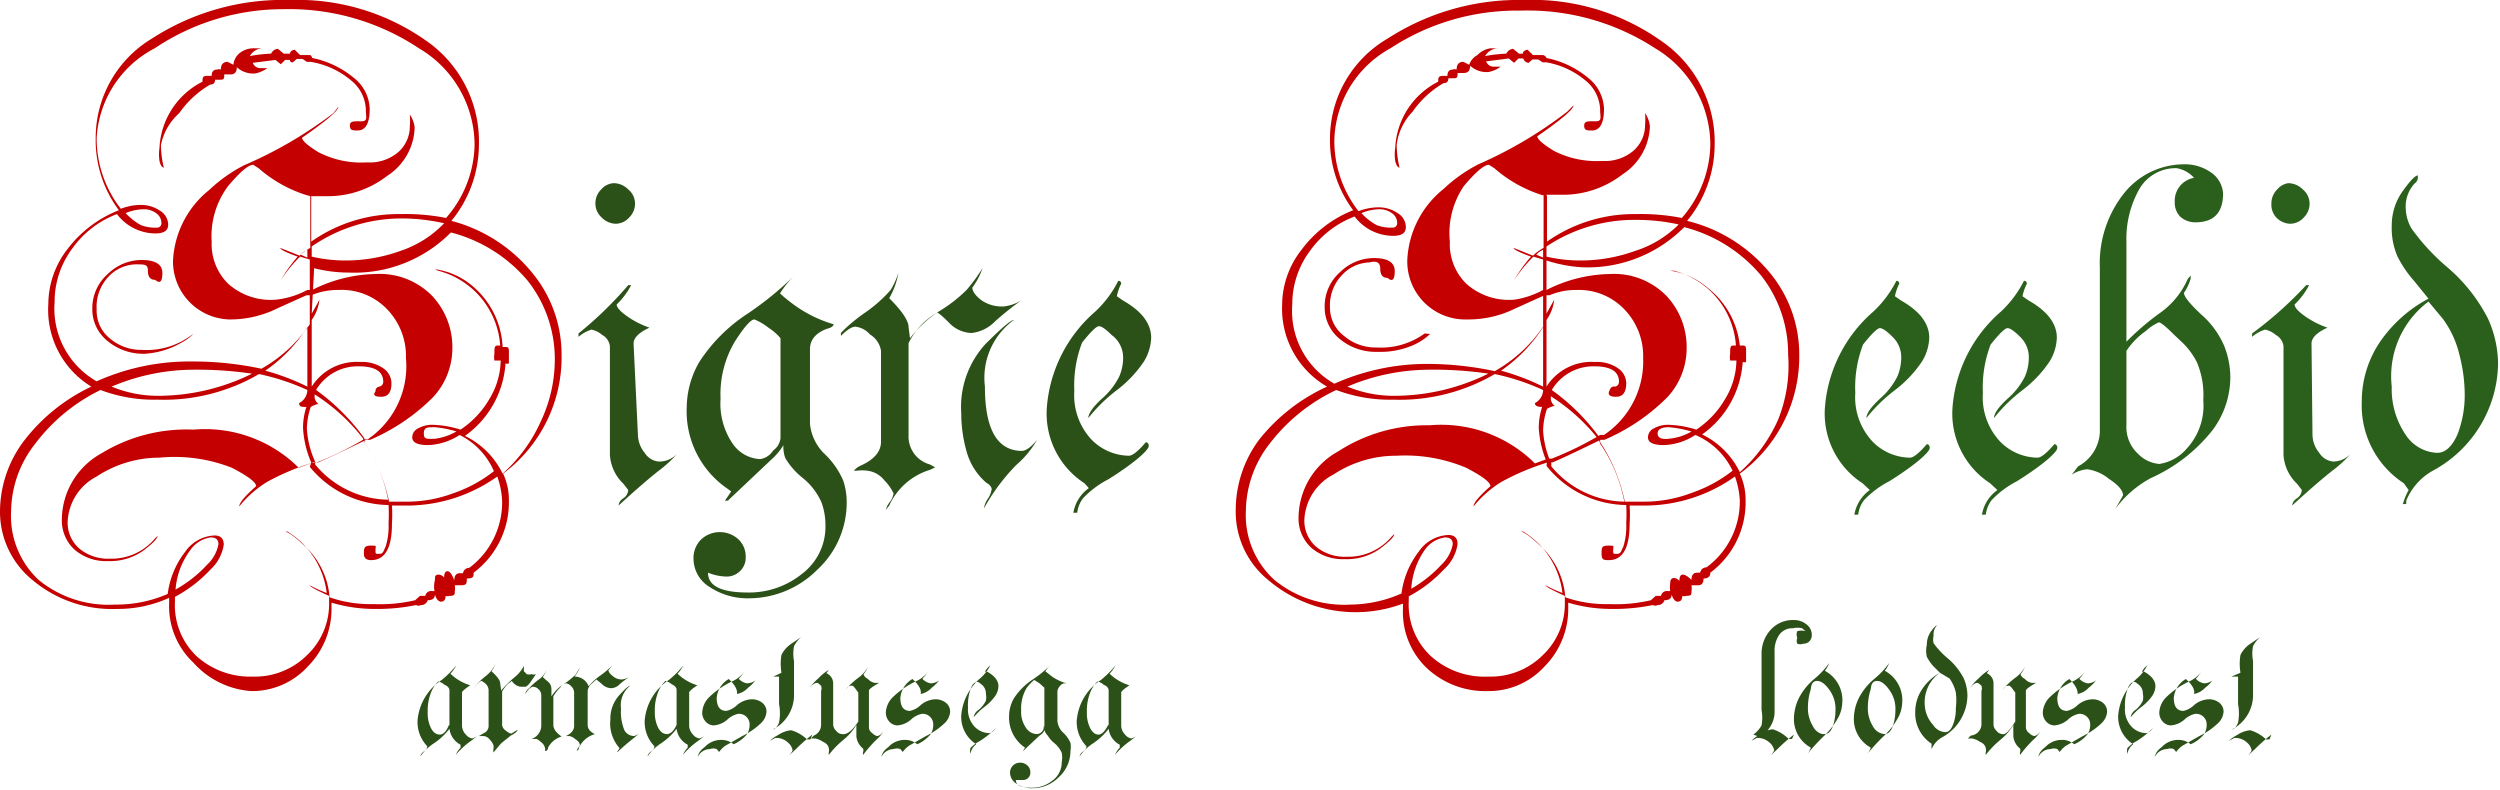<svg xmlns="http://www.w3.org/2000/svg" viewBox="0 0 51.73 16.34"><defs><style>.cls-1{fill:#c40000;}.cls-2{fill:#2b5118;}.cls-3{fill:#2b601c;}</style></defs><title>Asset 57</title><g id="Layer_2" data-name="Layer 2"><g id="Layer_1-2" data-name="Layer 1"><path class="cls-1" d="M9.34,4.57A3.2,3.2,0,0,1,11,5.63a2.65,2.65,0,0,1,.62,1.7A3,3,0,0,1,10.41,9.8a1.28,1.28,0,0,1,.12.55,1.82,1.82,0,0,1-.73,1.5c0,.08,0,.12-.14.12l0,0c0,.09,0,.14-.11.14H9.41a.39.39,0,0,1,0,.13c0,.06,0,.09-.11.09a.12.12,0,0,1-.08,0q0,.12-.1.12s-.08,0-.12-.15q0,.12-.15.12l0,0a.14.14,0,0,1-.14.1.11.11,0,0,1-.1,0,4,4,0,0,1-.87.08,3.09,3.09,0,0,1-.88-.13v.11a1.69,1.69,0,0,1-.49,1.21,1.56,1.56,0,0,1-1.17.51A1.77,1.77,0,0,1,4,13.71a1.6,1.6,0,0,1-.5-1.23v-.11a2.54,2.54,0,0,1-1.07.23A2.56,2.56,0,0,1,.67,12,1.82,1.82,0,0,1,0,10.58,2.44,2.44,0,0,1,.49,9.13,3.8,3.8,0,0,1,1.89,8,1.86,1.86,0,0,1,1,6.29a1.86,1.86,0,0,1,.4-1.14,2.45,2.45,0,0,1,1.06-.8,2.42,2.42,0,0,1-.48-1.49A2.4,2.4,0,0,1,3.14.8,5,5,0,0,1,6,0a4.61,4.61,0,0,1,2.8.83A2.54,2.54,0,0,1,9.91,3,2.5,2.5,0,0,1,9.34,4.57Zm-2.9,5a2.09,2.09,0,0,1-.17-.72,1.41,1.41,0,0,1,.07-.43c-.1,0-.15,0-.15-.08a.31.31,0,0,0,.17-.27,4.74,4.74,0,0,0-1-.33,3.91,3.91,0,0,1-2.1.53,3.15,3.15,0,0,1-1.18-.2A3.73,3.73,0,0,0,.73,9.18a2.29,2.29,0,0,0-.5,1.39A1.81,1.81,0,0,0,.8,12a2.28,2.28,0,0,0,1.58.51,2.66,2.66,0,0,0,1.09-.22,1.79,1.79,0,0,1,.36-.87.78.78,0,0,1,.61-.34c.12,0,.19.06.19.19a.88.88,0,0,1-.28.52,2.78,2.78,0,0,1-.73.56v.1a1.46,1.46,0,0,0,.45,1.13A1.66,1.66,0,0,0,5.23,14a1.53,1.53,0,0,0,1.13-.45,1.46,1.46,0,0,0,.45-1.07v-.15q-.4-.18-.4-.22l0,0a2.48,2.48,0,0,0,.35.16A1.73,1.73,0,0,0,5.95,11l-.06,0,0,0q.11,0,.48.36a1.62,1.62,0,0,1,.45,1,2.58,2.58,0,0,0,.91.14,3.19,3.19,0,0,0,.86-.08l.1-.09.11,0a.12.12,0,0,1,.13-.1l.06,0A.54.54,0,0,1,9,12c0-.07,0-.11.08-.11a.16.16,0,0,1,.11.06q0-.13.07-.13t.14.19q0-.15.12-.15l.06,0a.13.13,0,0,1,.13-.11l0,0a1.69,1.69,0,0,0,.68-1.39,1.75,1.75,0,0,0-.1-.5,3.23,3.23,0,0,1-1.78.6l-.4,0a2.91,2.91,0,0,1,0,.38q0,.75-.43.75-.15,0-.15-.13c0-.11,0-.17.14-.17s.1,0,.1.09,0,.08.08.08.08-.05.13-.15a1.4,1.4,0,0,0,.06-.48,3.5,3.5,0,0,0,0-.38,2.14,2.14,0,0,1-1.63-.79Zm0-5.53V5a3.12,3.12,0,0,1,1.84-.57,4.37,4.37,0,0,1,.95.08A2.36,2.36,0,0,0,9.82,3,2.33,2.33,0,0,0,8.67,1,4.85,4.85,0,0,0,5.87.19,4.77,4.77,0,0,0,3.2,1,2.23,2.23,0,0,0,2,2.86a2.37,2.37,0,0,0,.5,1.46,1.17,1.17,0,0,1,.4-.08.7.7,0,0,1,.41.12.34.34,0,0,1,.17.29q0,.18-.26.18a1,1,0,0,1-.8-.4,2,2,0,0,0-.93.72,1.84,1.84,0,0,0-.36,1.1A1.73,1.73,0,0,0,2,7.89,4.7,4.7,0,0,1,4,7.48a6.7,6.7,0,0,1,1.41.15,3,3,0,0,0,1-.92l0-.06V5.37l-.2-.06a2.8,2.8,0,0,0-.4.49l0,0a2.86,2.86,0,0,1,.35-.49q-.36-.13-.36-.18l0,0,.4.16a1,1,0,0,1,.22-.16V4q0-.12,0-.12S6.45,4,6.45,4.05Zm-.09,0a2.75,2.75,0,0,1-1-.56l-.11-.07q-.15,0-.52.44A1.73,1.73,0,0,0,4.38,5a1.15,1.15,0,0,0,.34.87,1.32,1.32,0,0,0,1,.33A1.79,1.79,0,0,0,6.36,6l.1,0a3,3,0,0,1,1.31-.33,1.52,1.52,0,0,1,1.17.45,1.55,1.55,0,0,1,.42,1.1,1.49,1.49,0,0,1-.4,1,4.13,4.13,0,0,1-1.3.88l-.08,0q-.8.39-1,.47l-.1,0a5,5,0,0,0-.95.4,2.23,2.23,0,0,0-.58.51l0,0q0-.11.35-.42,0-.12-.5-.38A3.24,3.24,0,0,0,3.3,9.47,2.36,2.36,0,0,0,2,9.86a1.11,1.11,0,0,0-.6.93.71.71,0,0,0,.24.56.93.93,0,0,0,.64.21,1.17,1.17,0,0,0,.92-.41l.06-.06,0,0q0,.08-.29.3a1.19,1.19,0,0,1-.74.22,1,1,0,0,1-.68-.23.82.82,0,0,1-.27-.65,1.58,1.58,0,0,1,.82-1.35A3.37,3.37,0,0,1,4,8.89a2.75,2.75,0,0,1,2.12.73l.06.06.27-.1.08,0a6.85,6.85,0,0,0,1-.49l.08,0A1.83,1.83,0,0,0,8.4,7.41a1.39,1.39,0,0,0-.38-1A1.3,1.3,0,0,0,7,6a1.4,1.4,0,0,0-.56.11l-.1,0-.6.27a2.19,2.19,0,0,1-1,.23A1.2,1.2,0,0,1,3.58,5.39a2,2,0,0,1,.75-1.46,3.13,3.13,0,0,1,.72-.51A8.71,8.71,0,0,0,6.9,2.34L7,2.21l0,0q0,.12-.75.64,0,.09.34.3a1.92,1.92,0,0,0,1,.21.91.91,0,0,0,.66-.22.71.71,0,0,0,.23-.53,1.39,1.39,0,0,0,0-.24.6.6,0,0,1,.1.27,1.23,1.23,0,0,1-.57,1,2,2,0,0,1-1.22.42l-.36,0ZM4,6.91l0,0s-.1.11-.3.21A1.71,1.71,0,0,1,3,7.32a1.16,1.16,0,0,1-.77-.26.84.84,0,0,1-.32-.67.94.94,0,0,1,.32-.72,1,1,0,0,1,.7-.29q.43,0,.43.27t-.15.14c-.1,0-.15-.06-.15-.19S3,5.47,2.81,5.47a.8.8,0,0,0-.56.25A.9.9,0,0,0,2,6.4.73.73,0,0,0,2.27,7a1,1,0,0,0,.67.24,1.54,1.54,0,0,0,1-.29Zm1.2.82A7.77,7.77,0,0,0,4,7.65,4.35,4.35,0,0,0,2.31,8a2.51,2.51,0,0,0,1,.19A4.4,4.4,0,0,0,5.22,7.73ZM2.6,4.41a1.22,1.22,0,0,0,.32.25.82.82,0,0,0,.32.05.09.09,0,0,0,.1-.1.25.25,0,0,0-.11-.2A.43.43,0,0,0,3,4.33,1,1,0,0,0,2.6,4.41ZM6.46,1.2a1.94,1.94,0,0,1,.86.41.85.85,0,0,1,.33.64q0,.45-.25.45c-.1,0-.16,0-.16-.1s.08-.09.23-.09.1-.08.1-.24a.81.81,0,0,0-.31-.61,1.73,1.73,0,0,0-.83-.38l-.08,0-.09-.06-.12,0-.08.07S6,1.3,6,1.24h-.1l-.09.09-.11-.09-.47.06a.17.17,0,0,0,.17.11h.13a.6.6,0,0,1-.25.11.5.5,0,0,1-.38-.13q0,.15-.13.15l-.13,0,0,0c0,.08,0,.11-.08.11l-.11,0,0,0q0,.1-.1.1l0,0a2,2,0,0,0-.64.59A1.2,1.2,0,0,0,3.33,3a2.09,2.09,0,0,0,.06.47s-.06,0-.09-.14a.9.9,0,0,1,0-.27,1.62,1.62,0,0,1,.89-1.37c0-.08,0-.12.1-.12h.09q0-.13.11-.13a.11.11,0,0,1,.08,0l0,0q0-.16.14-.16l.12.06,0,0A.35.35,0,0,1,5,1.07.46.46,0,0,1,5.27,1q.17,0,.17,0a.31.31,0,0,0-.27.16,3,3,0,0,1,.44-.05.17.17,0,0,1,.14-.1l.12.1H6c0-.05.06-.08.1-.08l.11.11.13,0,.08,0A.1.1,0,0,1,6.46,1.2Zm-2.83,11a2.6,2.6,0,0,0,.66-.52.76.76,0,0,0,.23-.42c0-.09-.05-.14-.16-.14a.62.62,0,0,0-.42.26A1.57,1.57,0,0,0,3.63,12.23ZM6.36,8V6.77a3.2,3.2,0,0,1-.87.9A4.85,4.85,0,0,1,6.36,8Zm0-2.67V5.17a.36.36,0,0,0-.14.1ZM7.51,9.07a3.92,3.92,0,0,0-1-.91v.07a.22.22,0,0,0,.08.13s-.05,0-.16.06a1.48,1.48,0,0,0-.08.45,1.88,1.88,0,0,0,.17.68l0,.06a2,2,0,0,0,1.51.73,3.16,3.16,0,0,0-.5-1.2ZM9.19,4.62a4,4,0,0,0-.9-.1,3.28,3.28,0,0,0-1.84.58v.21a3.08,3.08,0,0,0,.7.08,3.34,3.34,0,0,0,1.14-.2A2.21,2.21,0,0,0,9.19,4.62ZM6.45,6.49s.08-.14.16-.29a.9.9,0,0,1-.16.42V8l0,0a1.1,1.1,0,0,1,1-.51.77.77,0,0,1,.48.13.38.38,0,0,1,.17.31q0,.28-.21.28T7.77,8.1A.09.09,0,0,1,7.85,8a.1.1,0,0,0,.08-.1q0-.32-.51-.32a1,1,0,0,0-.88.49,4.35,4.35,0,0,1,1,1l0,.08a3.52,3.52,0,0,1,.51,1.23h.41a2.74,2.74,0,0,0,.91-.17,2.87,2.87,0,0,0,.85-.46A1.5,1.5,0,0,0,9.51,9a1.27,1.27,0,0,1-.65.21q-.33,0-.33-.16a.21.21,0,0,1,.13-.19.58.58,0,0,1,.29-.07,2.11,2.11,0,0,1,.58.1,1.92,1.92,0,0,0,.6-.64,1.57,1.57,0,0,0,.23-.79l-.06,0s-.06,0-.07,0a.43.43,0,0,1,0-.14c0-.11,0-.17.06-.17l.06,0A1.72,1.72,0,0,0,9.06,5.6L9,5.57l0,0a1.51,1.51,0,0,1,.79.36,1.75,1.75,0,0,1,.61,1.25s0,0,.07,0,.06.06.06.17,0,.17,0,.17a.1.1,0,0,1-.07,0,2,2,0,0,1-.84,1.5,1.68,1.68,0,0,1,.78.78,3.18,3.18,0,0,0,.79-1.08,3,3,0,0,0,.29-1.27,2.62,2.62,0,0,0-.56-1.64,3.08,3.08,0,0,0-1.59-1,2.81,2.81,0,0,1-2.12.83,2.93,2.93,0,0,1-.71-.09Zm3,2.44A2.19,2.19,0,0,0,9,8.84c-.16,0-.23,0-.23.13s.07.11.22.11A1.17,1.17,0,0,0,9.44,8.93Z"/><path class="cls-2" d="M13.2,9a.6.6,0,0,0,.14.37.38.38,0,0,0,.29.18A.5.5,0,0,0,14,9.4l0,0s-.11.14-.33.31-.51.42-.87.75l0,0s0-.09.1-.15a.23.23,0,0,0,.1-.17l-.1-.13a.9.9,0,0,1-.28-.6V7.16a.31.31,0,0,0-.16-.23.5.5,0,0,0-.22-.11.76.76,0,0,0-.27.15l0-.07A7.87,7.87,0,0,0,13,5.9l0,0s.06,0,.06,0a1.52,1.52,0,0,1-.3.4q0,.09.21.24a1.85,1.85,0,0,0,.47.24q-.33.15-.33.33Zm-.5-5.21a.43.43,0,0,1,.3.13.38.38,0,0,1,.14.29.4.4,0,0,1-.12.29.38.38,0,0,1-.28.13.42.42,0,0,1-.29-.13.39.39,0,0,1-.13-.29.4.4,0,0,1,.12-.29A.37.37,0,0,1,12.7,3.79Z"/><path class="cls-2" d="M16.21,9.21s-.08.15-.25.3l-.9.85s-.06,0-.06,0l.13-.19-.08-.06a1.94,1.94,0,0,1-.84-1.69,1.9,1.9,0,0,1,.26-.93,3.4,3.4,0,0,1,1-1,6.81,6.81,0,0,0,1-.82l0,0a2.09,2.09,0,0,0-.33.4s.12.12.35.28a2.66,2.66,0,0,0,.76.36s0,.06-.13.09q-.36.13-.36.43V8.77a1,1,0,0,0,.31.63,1.65,1.65,0,0,1,.38.55,1.41,1.41,0,0,1,.07.44,1.89,1.89,0,0,1-.61,1.4,2,2,0,0,1-1.41.59,1.42,1.42,0,0,1-.81-.23.69.69,0,0,1-.34-.59.54.54,0,0,1,.16-.4.57.57,0,0,1,.77,0,.49.49,0,0,1,.15.37.38.38,0,0,1-.12.29.39.39,0,0,1-.28.11,1.07,1.07,0,0,1-.38-.08q0,.41.82.41a1.74,1.74,0,0,0,1.13-.39,1.22,1.22,0,0,0,.48-1A1.37,1.37,0,0,0,17,10.4a1.35,1.35,0,0,0-.39-.51,1.5,1.5,0,0,1-.36-.41A.68.68,0,0,1,16.21,9.21Zm-.06-.14V7s-.08-.11-.25-.22a1.17,1.17,0,0,0-.29-.17q-.11,0-.4.45a2.13,2.13,0,0,0-.3,1.19,1.47,1.47,0,0,0,.25.93.73.73,0,0,0,.57.32A.39.39,0,0,0,16,9.32.36.36,0,0,0,16.15,9.07Z"/><path class="cls-2" d="M18.83,7a2.42,2.42,0,0,1,.62-.57A3,3,0,0,0,20,6a3.68,3.68,0,0,0,.33-.45l0,0a1.44,1.44,0,0,1-.21.4q0,.11.17.25a.74.74,0,0,0,.49.14.88.88,0,0,0,.36-.13l0,0a6.49,6.49,0,0,0-.54.43.81.81,0,0,1-.49.25.66.66,0,0,1-.47-.21q-.21-.21-.25-.21s-.11.06-.25.18a1.5,1.5,0,0,0-.34.45V9a.6.6,0,0,0,.44.61l.11.06-.1.05a1.36,1.36,0,0,0-.85.74l-.07.09s0,0,0,0a.42.42,0,0,1,.08-.16.4.4,0,0,0,.08-.18s-.06-.14-.19-.27a.53.53,0,0,0-.35-.2.83.83,0,0,0-.22,0l-.06,0s.05-.07.15-.11q.41-.19.41-.49V7.26A.48.48,0,0,0,18,6.92a.46.46,0,0,0-.3-.16q-.11,0-.3.19l0-.06s.16-.18.47-.4A2.93,2.93,0,0,0,18.43,6a1.56,1.56,0,0,0,.16-.36l0,0a1.56,1.56,0,0,1-.19.53q.4.4.4.6ZM21.46,9.1l0,0a2,2,0,0,1-.43.52,4.14,4.14,0,0,0-.67.9l0,0a.47.47,0,0,1,.08-.2.47.47,0,0,0,.08-.2s0-.07-.11-.13A1.31,1.31,0,0,1,20,9.34a2.9,2.9,0,0,1-.11-.79,1.93,1.93,0,0,1,.5-1.43q.5-.5.59-.5l0,0,0,0A1.48,1.48,0,0,0,20.38,8q0,1.33.77,1.33Q21.28,9.32,21.46,9.1Z"/><path class="cls-2" d="M23.11,6.13l.13.09q.58.33.58.77a1,1,0,0,1-.15.49,2.47,2.47,0,0,1-.57.6,3.29,3.29,0,0,0-.58.57l0,0q0-.14.28-.4a1.49,1.49,0,0,0,.36-.46,1,1,0,0,0,.08-.39A.58.58,0,0,0,23,6.93q-.18-.18-.26-.18t-.35.34a2.47,2.47,0,0,0-.16,1,1.34,1.34,0,0,0,.35,1,1.1,1.1,0,0,0,.78.34q.11,0,.35-.28s.06,0,.06.08-.28.34-.84.69a1.93,1.93,0,0,0-.52.39.61.61,0,0,0-.12.3q-.08,0-.08,0a.79.79,0,0,1,.32-.51L22.44,10a1.72,1.72,0,0,1-.78-1.55,2.92,2.92,0,0,1,1-2,2.25,2.25,0,0,0,.48-.64s.06,0,.06.06A1,1,0,0,0,23.11,6.13Z"/><path class="cls-1" d="M34.91,4.57a3.2,3.2,0,0,1,1.7,1.06,2.65,2.65,0,0,1,.62,1.7A3,3,0,0,1,36,9.8a1.28,1.28,0,0,1,.12.55,1.82,1.82,0,0,1-.73,1.5q0,.12-.14.12l0,0q0,.14-.11.14H35a.39.39,0,0,1,0,.13c0,.06,0,.09-.11.09a.12.12,0,0,1-.08,0q0,.12-.1.12s-.08,0-.12-.15q0,.12-.15.12l0,0a.14.14,0,0,1-.14.1.11.11,0,0,1-.1,0,4,4,0,0,1-.87.08,3.09,3.09,0,0,1-.88-.13v.11a1.69,1.69,0,0,1-.49,1.21,1.56,1.56,0,0,1-1.17.51,1.77,1.77,0,0,1-1.26-.47,1.6,1.6,0,0,1-.5-1.23v-.11A2.79,2.79,0,0,1,26.24,12a1.82,1.82,0,0,1-.67-1.46,2.44,2.44,0,0,1,.49-1.45A3.8,3.8,0,0,1,27.46,8a1.86,1.86,0,0,1-.93-1.69,1.86,1.86,0,0,1,.4-1.14A2.45,2.45,0,0,1,28,4.35a2.42,2.42,0,0,1-.48-1.49A2.4,2.4,0,0,1,28.71.8,5,5,0,0,1,31.54,0a4.61,4.61,0,0,1,2.81.83A2.54,2.54,0,0,1,35.48,3,2.5,2.5,0,0,1,34.91,4.57Zm-2.9,5a2.09,2.09,0,0,1-.17-.72,1.41,1.41,0,0,1,.07-.43q-.15,0-.15-.08a.31.31,0,0,0,.17-.27,4.74,4.74,0,0,0-1-.33,3.9,3.9,0,0,1-2.1.53,3.15,3.15,0,0,1-1.18-.2,3.73,3.73,0,0,0-1.37,1.1,2.29,2.29,0,0,0-.5,1.39A1.81,1.81,0,0,0,26.37,12a2.28,2.28,0,0,0,1.58.51A2.66,2.66,0,0,0,29,12.28a1.79,1.79,0,0,1,.36-.87.78.78,0,0,1,.61-.34q.19,0,.19.19a.88.88,0,0,1-.28.52,2.78,2.78,0,0,1-.73.56v.1a1.46,1.46,0,0,0,.45,1.13A1.66,1.66,0,0,0,30.8,14a1.53,1.53,0,0,0,1.13-.45,1.46,1.46,0,0,0,.45-1.07v-.15q-.4-.18-.4-.22l0,0a2.48,2.48,0,0,0,.35.16A1.73,1.73,0,0,0,31.52,11l-.06,0,0,0q.11,0,.48.36a1.62,1.62,0,0,1,.45,1,2.57,2.57,0,0,0,.91.14,3.19,3.19,0,0,0,.86-.08l.1-.09.11,0a.12.12,0,0,1,.13-.1l.06,0a.54.54,0,0,1,0-.16q0-.11.08-.11a.16.16,0,0,1,.11.06q0-.13.07-.13T35,12q0-.15.12-.15l.06,0a.13.13,0,0,1,.13-.11l0,0A1.69,1.69,0,0,0,36,10.36a1.75,1.75,0,0,0-.1-.5,3.23,3.23,0,0,1-1.78.6l-.4,0a2.87,2.87,0,0,1,0,.38q0,.75-.43.75c-.1,0-.15,0-.15-.13s0-.17.14-.17.1,0,.1.09,0,.08.08.08.08-.05.13-.15a1.4,1.4,0,0,0,.06-.48,3.43,3.43,0,0,0,0-.38A2.14,2.14,0,0,1,32,9.64Zm0-5.53V5a3.12,3.12,0,0,1,1.84-.57,4.37,4.37,0,0,1,.95.08A2.36,2.36,0,0,0,35.39,3a2.33,2.33,0,0,0-1.14-2,4.84,4.84,0,0,0-2.8-.78A4.77,4.77,0,0,0,28.77,1a2.23,2.23,0,0,0-1.16,1.91,2.37,2.37,0,0,0,.5,1.46,1.17,1.17,0,0,1,.4-.08.7.7,0,0,1,.41.12.34.34,0,0,1,.17.29q0,.18-.26.18a1,1,0,0,1-.8-.4,2,2,0,0,0-.93.72,1.84,1.84,0,0,0-.36,1.1,1.73,1.73,0,0,0,.87,1.64,4.7,4.7,0,0,1,1.91-.41,6.7,6.7,0,0,1,1.41.15,3,3,0,0,0,1-.92l0-.06V5.37l-.2-.06a2.81,2.81,0,0,0-.4.49l0,0a2.87,2.87,0,0,1,.35-.49q-.36-.13-.36-.18l0,0,.4.16a1,1,0,0,1,.22-.16V4q0-.12,0-.12S32,4,32,4.05Zm-.09,0a2.75,2.75,0,0,1-1-.56l-.11-.07q-.15,0-.52.44A1.74,1.74,0,0,0,30,5a1.15,1.15,0,0,0,.34.87,1.32,1.32,0,0,0,1,.33A1.79,1.79,0,0,0,31.93,6L32,6a3,3,0,0,1,1.31-.33,1.52,1.52,0,0,1,1.17.45,1.55,1.55,0,0,1,.42,1.1,1.49,1.49,0,0,1-.4,1,4.13,4.13,0,0,1-1.3.88l-.08,0q-.8.39-1,.47l-.1,0a5,5,0,0,0-.95.4,2.23,2.23,0,0,0-.58.51l0,0q0-.11.35-.42,0-.12-.5-.38a3.24,3.24,0,0,0-1.44-.25,2.36,2.36,0,0,0-1.31.39,1.11,1.11,0,0,0-.6.93.71.71,0,0,0,.24.56.93.93,0,0,0,.64.21,1.17,1.17,0,0,0,.92-.41l.06-.06,0,0q0,.08-.29.3a1.19,1.19,0,0,1-.74.22,1,1,0,0,1-.68-.23.82.82,0,0,1-.27-.65,1.58,1.58,0,0,1,.82-1.35,3.37,3.37,0,0,1,1.89-.54,2.75,2.75,0,0,1,2.12.73l.06.06.27-.1.08,0a6.83,6.83,0,0,0,1-.49l.08,0A1.83,1.83,0,0,0,34,7.41a1.39,1.39,0,0,0-.38-1,1.3,1.3,0,0,0-1-.41,1.4,1.4,0,0,0-.56.11l-.1,0-.6.27a2.19,2.19,0,0,1-1,.23,1.2,1.2,0,0,1-1.24-1.24,2,2,0,0,1,.75-1.46,3.13,3.13,0,0,1,.72-.51,8.71,8.71,0,0,0,1.84-1.09l.13-.13,0,0q0,.12-.75.64,0,.09.34.3a1.93,1.93,0,0,0,1,.21.91.91,0,0,0,.66-.22.71.71,0,0,0,.23-.53,1.37,1.37,0,0,0,0-.24.6.6,0,0,1,.1.27,1.23,1.23,0,0,1-.57,1,2,2,0,0,1-1.22.42l-.36,0ZM29.59,6.91l0,0s-.1.11-.3.21a1.7,1.7,0,0,1-.79.16,1.16,1.16,0,0,1-.77-.26.84.84,0,0,1-.32-.67.94.94,0,0,1,.32-.72,1,1,0,0,1,.7-.29q.43,0,.43.27t-.15.14q-.15,0-.15-.19t-.22-.13a.8.8,0,0,0-.56.25.9.9,0,0,0-.26.68.73.73,0,0,0,.29.59,1,1,0,0,0,.67.24,1.54,1.54,0,0,0,1-.29Zm1.2.82a7.77,7.77,0,0,0-1.24-.08A4.36,4.36,0,0,0,27.88,8a2.51,2.51,0,0,0,1,.19A4.4,4.4,0,0,0,30.8,7.73ZM28.17,4.41a1.22,1.22,0,0,0,.32.25.82.82,0,0,0,.32.05.09.09,0,0,0,.1-.1.24.24,0,0,0-.11-.2.43.43,0,0,0-.27-.08A1,1,0,0,0,28.17,4.41ZM32,1.2a1.94,1.94,0,0,1,.86.41.85.85,0,0,1,.33.64q0,.45-.25.45c-.1,0-.16,0-.16-.1s.08-.09.23-.09.1-.08.1-.24a.81.81,0,0,0-.31-.61A1.73,1.73,0,0,0,32,1.29l-.08,0-.09-.06-.12,0-.08.07s-.08,0-.11-.09h-.1l-.09.09-.11-.09-.47.06a.17.17,0,0,0,.17.11h.13a.6.6,0,0,1-.25.11.5.5,0,0,1-.38-.13q0,.15-.13.15l-.13,0,0,0c0,.08,0,.11-.08.11l-.11,0,0,0q0,.1-.1.1l0,0a2,2,0,0,0-.64.59A1.2,1.2,0,0,0,28.9,3a2.1,2.1,0,0,0,.06.47s-.06,0-.09-.14a.9.9,0,0,1,0-.27,1.62,1.62,0,0,1,.89-1.37c0-.08,0-.12.1-.12h.09q0-.13.11-.13a.11.11,0,0,1,.08,0l0,0q0-.16.14-.16l.12.06,0,0a.36.36,0,0,1,.17-.2A.46.46,0,0,1,30.84,1Q31,1,31,1a.32.32,0,0,0-.27.16,3,3,0,0,1,.44-.05.17.17,0,0,1,.14-.1l.12.1h.08c0-.05.06-.08.1-.08l.11.11.13,0,.08,0A.1.1,0,0,1,32,1.2Zm-2.83,11a2.6,2.6,0,0,0,.66-.52.76.76,0,0,0,.23-.42q0-.14-.16-.14a.62.62,0,0,0-.42.26A1.57,1.57,0,0,0,29.2,12.23ZM31.93,8V6.77a3.2,3.2,0,0,1-.87.9A4.84,4.84,0,0,1,31.93,8Zm0-2.67V5.17a.36.36,0,0,0-.14.1Zm1.16,3.78a3.92,3.92,0,0,0-1-.91v.07a.22.22,0,0,0,.08.13s-.05,0-.16.06a1.49,1.49,0,0,0-.08.45,1.88,1.88,0,0,0,.17.68l0,.06a2,2,0,0,0,1.51.73,3.15,3.15,0,0,0-.5-1.2Zm1.67-4.46a4,4,0,0,0-.9-.1A3.28,3.28,0,0,0,32,5.1v.21a3.09,3.09,0,0,0,.7.08,3.34,3.34,0,0,0,1.14-.2A2.21,2.21,0,0,0,34.76,4.62ZM32,6.49l.16-.29a.9.9,0,0,1-.16.42V8l0,0a1.1,1.1,0,0,1,1-.51.77.77,0,0,1,.48.13.38.38,0,0,1,.17.31q0,.28-.21.28t-.13-.14A.09.09,0,0,1,33.42,8a.1.1,0,0,0,.08-.1q0-.32-.51-.32a1,1,0,0,0-.88.49,4.35,4.35,0,0,1,1,1l0,.08a3.51,3.51,0,0,1,.51,1.23h.41A2.74,2.74,0,0,0,35,10.2a2.87,2.87,0,0,0,.85-.46A1.5,1.5,0,0,0,35.08,9a1.26,1.26,0,0,1-.65.21q-.33,0-.33-.16a.21.21,0,0,1,.13-.19.58.58,0,0,1,.29-.07,2.11,2.11,0,0,1,.58.1,1.91,1.91,0,0,0,.6-.64,1.57,1.57,0,0,0,.23-.79l-.06,0s-.06,0-.07,0a.43.43,0,0,1,0-.14c0-.11,0-.17.06-.17l.06,0A1.72,1.72,0,0,0,34.63,5.6l-.08,0,0,0a1.52,1.52,0,0,1,.79.36A1.75,1.75,0,0,1,36,7.15s0,0,.07,0,.06.06.06.17,0,.17,0,.17a.1.1,0,0,1-.07,0,2,2,0,0,1-.84,1.5,1.68,1.68,0,0,1,.78.78,3.18,3.18,0,0,0,.79-1.08A3,3,0,0,0,37,7.34a2.62,2.62,0,0,0-.56-1.64,3.08,3.08,0,0,0-1.59-1,2.81,2.81,0,0,1-2.12.83A2.93,2.93,0,0,1,32,5.39Zm3,2.44a2.19,2.19,0,0,0-.47-.09q-.23,0-.23.13t.22.11A1.17,1.17,0,0,0,35,8.93Z"/><path class="cls-3" d="M39.21,6.13l.13.09q.58.33.58.77a1,1,0,0,1-.15.49,2.47,2.47,0,0,1-.57.6,3.29,3.29,0,0,0-.58.57l0,0q0-.14.28-.4a1.49,1.49,0,0,0,.36-.46,1,1,0,0,0,.08-.39.58.58,0,0,0-.18-.43q-.18-.18-.26-.18t-.35.34a2.47,2.47,0,0,0-.16,1,1.34,1.34,0,0,0,.35,1,1.1,1.1,0,0,0,.78.34q.11,0,.35-.28s.06,0,.06.08-.28.34-.84.69a1.93,1.93,0,0,0-.52.39.61.61,0,0,0-.12.3q-.08,0-.08,0a.79.79,0,0,1,.32-.51L38.54,10a1.72,1.72,0,0,1-.78-1.55,2.92,2.92,0,0,1,1-2,2.26,2.26,0,0,0,.48-.64s.06,0,.06.06A1,1,0,0,0,39.21,6.13Z"/><path class="cls-3" d="M41.85,6.13l.13.09q.58.33.58.77a1,1,0,0,1-.15.49,2.47,2.47,0,0,1-.57.6,3.29,3.29,0,0,0-.58.57l0,0q0-.14.28-.4a1.49,1.49,0,0,0,.36-.46,1,1,0,0,0,.08-.39.58.58,0,0,0-.18-.43q-.18-.18-.26-.18t-.35.34a2.47,2.47,0,0,0-.16,1,1.34,1.34,0,0,0,.35,1,1.1,1.1,0,0,0,.78.34q.11,0,.35-.28s.06,0,.06.08-.28.34-.84.69a1.93,1.93,0,0,0-.52.39.61.61,0,0,0-.12.3q-.08,0-.08,0a.79.79,0,0,1,.32-.51L41.18,10a1.72,1.72,0,0,1-.78-1.55,2.92,2.92,0,0,1,1-2,2.25,2.25,0,0,0,.48-.64s.06,0,.06.06A1,1,0,0,0,41.85,6.13Z"/><path class="cls-3" d="M44,7.07a5.52,5.52,0,0,1,.66-.57,1.7,1.7,0,0,0,.61-.73l.06-.07,0,.06a1,1,0,0,1-.14.3q0,.11.35.44a1.82,1.82,0,0,1,.48.65,1.77,1.77,0,0,1,.13.65,1.84,1.84,0,0,1-.36,1.09,3.37,3.37,0,0,1-1.28,1,2.23,2.23,0,0,0-.74.64l0,0,.16-.28q0-.15-.29-.34a.91.91,0,0,0-.45-.2.73.73,0,0,0-.32.11l0,0L43,9.65a.85.85,0,0,0,.45-.7V5.54A2.33,2.33,0,0,1,43.95,4a1.59,1.59,0,0,1,1.23-.6.94.94,0,0,1,.6.19A.57.57,0,0,1,46,4q0,.6-.57.6a.46.46,0,0,1-.32-.12A.42.42,0,0,1,45,4.17a.48.48,0,0,1,.4-.49l0,0a.63.63,0,0,0-.36-.2.87.87,0,0,0-.76.41A2.09,2.09,0,0,0,44,5Zm0,.19V8.8a.75.75,0,0,0,.24.59.69.69,0,0,0,.44.21.93.93,0,0,0,.57-.32,1.31,1.31,0,0,0,.34-1,1.74,1.74,0,0,0-.13-.78,1.52,1.52,0,0,0-.29-.4L45,6.94q-.27-.27-.33-.27a1,1,0,0,0-.27.18A1.55,1.55,0,0,0,44,7.26Z"/><path class="cls-3" d="M47.85,9a.6.6,0,0,0,.14.37.38.38,0,0,0,.29.18.5.5,0,0,0,.35-.15l0,0s-.11.14-.33.31-.51.42-.87.75l0,0s0-.09.1-.15a.23.23,0,0,0,.1-.17l-.1-.13a.9.9,0,0,1-.28-.6V7.16a.31.31,0,0,0-.16-.23.5.5,0,0,0-.22-.11.76.76,0,0,0-.27.15l0-.07a7.87,7.87,0,0,0,1.12-1l0,0s.06,0,.06,0a1.52,1.52,0,0,1-.3.4q0,.09.21.24a1.85,1.85,0,0,0,.47.24q-.33.15-.33.33Zm-.5-5.21a.43.43,0,0,1,.3.13.38.38,0,0,1,.14.29.4.4,0,0,1-.12.29.38.38,0,0,1-.28.13.42.42,0,0,1-.29-.13A.39.39,0,0,1,47,4.21a.4.4,0,0,1,.12-.29A.37.37,0,0,1,47.35,3.79Z"/><path class="cls-3" d="M50.25,6.18l-.3-.37a2.41,2.41,0,0,1-.34-.5,1.47,1.47,0,0,1-.12-.64,1.22,1.22,0,0,1,.23-.72q.23-.32.31-.32s0,0,0,.06a.15.15,0,0,1-.06.1.7.7,0,0,0-.19.53.87.87,0,0,0,.12.41,4.43,4.43,0,0,0,.74.8,3.48,3.48,0,0,1,.84,1.06,2.31,2.31,0,0,1,.21.94,2.56,2.56,0,0,1-1.35,2.21,1.25,1.25,0,0,0-.55.62l0,.07s-.07,0-.07,0a1.34,1.34,0,0,1,.12-.29L49.74,10a1.92,1.92,0,0,1-.87-1.69,2.19,2.19,0,0,1,.38-1.24A2.81,2.81,0,0,1,50.25,6.18Zm0,.06A1.93,1.93,0,0,0,49.49,8a1.68,1.68,0,0,0,.29,1,.82.82,0,0,0,.65.37q.25,0,.42-.38A2.26,2.26,0,0,0,51,8.16a3.32,3.32,0,0,0-.11-.82,2.06,2.06,0,0,0-.34-.74Z"/><path class="cls-2" d="M9.3,15.08a1.35,1.35,0,0,1-.32.3,1,1,0,0,0-.28.27l0,0s0,0,0,0,0-.05.07-.1.07-.09.07-.11l0,0a.72.72,0,0,1-.2-.53,1.11,1.11,0,0,1,.5-.84,2,2,0,0,0,.3-.3h0a.74.74,0,0,1-.12.17,1,1,0,0,0,.41.24s0,0,0,0-.17.11-.17.15V15a.27.27,0,0,0,.08.2.21.21,0,0,0,.13.08.33.33,0,0,0,.13-.07s0,0,0,0,0,0-.14.11a1.69,1.69,0,0,0-.33.3h0a.53.53,0,0,1,.1-.15s0,0,0-.06A.43.43,0,0,1,9.3,15.08Zm0-.07v-.73s0-.07-.1-.11a.32.32,0,0,0-.13-.07s-.07.06-.13.18a1,1,0,0,0-.09.45.69.69,0,0,0,.07.34q.07.13.18.13T9.29,15Z"/><path class="cls-2" d="M10.37,14.29a2.17,2.17,0,0,1,.27-.27.74.74,0,0,0,.2-.24v0l0,.11s0,0,.06.06a.2.2,0,0,0,.1,0,.13.13,0,0,0,.09,0,0,0,0,0,1,0,0l-.11.16a.33.33,0,0,1-.1.1l-.1,0s-.11,0-.19-.12l-.08.06a.8.8,0,0,0-.12.16v.69a.16.16,0,0,0,.08.12.23.23,0,0,0,.11.06l.13-.08v0s0,.05-.14.12l-.2.16-.16.19v0a.2.2,0,0,1,0-.07.18.18,0,0,0,0-.08.3.3,0,0,0-.07-.11.19.19,0,0,0-.13-.08l-.1,0h0s0,0,.1-.06a.16.16,0,0,0,.1-.16v-.73a.19.19,0,0,0-.06-.13s-.07-.06-.09-.06-.09.06-.17.17,0,0,0,0,.09-.14.26-.27a.67.67,0,0,0,.2-.25s0,0,0,0a.63.63,0,0,1-.08.15q.18.16.18.25Z"/><path class="cls-2" d="M12.18,14.2a1.2,1.2,0,0,1,.24-.22,2,2,0,0,0,.25-.21h0l-.08.1s0,.05.08.11a.28.28,0,0,0,.2.08.44.44,0,0,0,.18-.07h0a1.68,1.68,0,0,0-.23.17.25.25,0,0,1-.17.08.28.28,0,0,1-.2-.09l-.11-.09s0,0-.1.09a.24.24,0,0,0-.08.14V15q0,.12.15.19l0,0h0a.52.52,0,0,0-.33.28s0,.06-.05.06v0l.07-.11s0-.07-.09-.12a.26.26,0,0,0-.13-.07l-.07,0v0l0,0q.17-.08.17-.21v-.67a.19.19,0,0,0-.06-.15.18.18,0,0,0-.1-.06s-.07,0-.13.09a.78.78,0,0,0-.14.18V15q0,.12.17.24h0a.47.47,0,0,0-.28.23s0,.07-.06.07v0l0-.05a.2.2,0,0,0-.08-.13q-.08-.07-.1-.07l-.1,0s0,0,0,0l0,0a.3.3,0,0,0,.2-.26v-.64a.16.16,0,0,0-.06-.13.16.16,0,0,0-.1-.05q-.08,0-.17.15v0s0-.06.08-.12a1.2,1.2,0,0,1,.2-.18.43.43,0,0,0,.16-.21v0s0,0,0,0a.54.54,0,0,1-.08.16s0,0,.09.08a.2.2,0,0,1,.09.17v.15a.84.84,0,0,1,.25-.25,1.81,1.81,0,0,0,.25-.2l.09-.15v0a.76.76,0,0,1-.11.19l0,0A.31.31,0,0,1,12.18,14.2Zm.59,1.36s0,0,0,0,0,0,.05-.08l0,0a.76.76,0,0,1-.19-.59.72.72,0,0,1,.18-.5q.18-.2.23-.2h0l0,0a.51.51,0,0,0-.19.47,1,1,0,0,0,.07.45.23.23,0,0,0,.2.12.29.29,0,0,0,.12-.07h0s0,0-.11.1A4.37,4.37,0,0,0,12.78,15.56Z"/><path class="cls-2" d="M14,15.08a1.35,1.35,0,0,1-.32.3,1,1,0,0,0-.28.27l0,0s0,0,0,0,0-.05.07-.1.07-.09.07-.11l0,0a.72.72,0,0,1-.2-.53,1.11,1.11,0,0,1,.5-.84,2,2,0,0,0,.3-.3h0a.74.74,0,0,1-.12.17,1,1,0,0,0,.41.24s0,0,0,0-.17.11-.17.15V15a.27.27,0,0,0,.08.2.21.21,0,0,0,.13.08.33.33,0,0,0,.13-.07s0,0,0,0,0,0-.14.11a1.69,1.69,0,0,0-.33.3h0a.53.53,0,0,1,.1-.15s0,0,0-.06A.43.43,0,0,1,14,15.08ZM14,15v-.73s0-.07-.1-.11a.32.32,0,0,0-.13-.07s-.07.06-.13.18a1,1,0,0,0-.09.45.69.69,0,0,0,.07.34q.07.13.18.13T14,15Z"/><path class="cls-2" d="M15.08,14.05a.5.5,0,0,0-.25.39q0,.27.2.27a.46.46,0,0,0,.22-.12.49.49,0,0,1,.3-.12.34.34,0,0,1,.22.07.23.23,0,0,1,.09.19.36.36,0,0,1-.11.23,1.51,1.51,0,0,1-.39.27l-.35.2a.52.52,0,0,0-.13.13s0,0,0,0a.06.06,0,0,1,0,0,.07.07,0,0,0,0,0s0,0-.05-.06a.2.2,0,0,0-.14,0,.28.28,0,0,0-.25.16l0,0a0,0,0,0,1,0,0s0-.1.14-.2a.46.46,0,0,1,.34-.15.39.39,0,0,1,.26.09l0,0,0,0a.74.74,0,0,0,.27-.2.34.34,0,0,0,.06-.19.22.22,0,0,0-.23-.24.46.46,0,0,0-.23.12.48.48,0,0,1-.28.12.23.23,0,0,1-.17-.08.27.27,0,0,1-.07-.19.48.48,0,0,1,.14-.31,1.76,1.76,0,0,1,.5-.34.67.67,0,0,0,.24-.2h0v0s0,0-.06.08-.06.06-.06.08a.3.3,0,0,0,.17.09.31.31,0,0,0,.17-.06v0a.78.78,0,0,1-.15.15.42.42,0,0,1-.23.13Q15.27,14.23,15.08,14.05Z"/><path class="cls-2" d="M16.81,15.2h0a3.31,3.31,0,0,0-.33.29l-.15.14h0q.07-.08.07-.11a.27.27,0,0,0-.09-.15.35.35,0,0,0-.27-.1l-.11.06s0,0,0,0a.66.66,0,0,1,.17-.12.58.58,0,0,1,.27-.1.81.81,0,0,1,.33.19l.07,0Zm-.64-1.28a1.1,1.1,0,0,1,0-.37.61.61,0,0,1,.22-.24l.19-.13v0h0a.63.63,0,0,0-.15.19.82.82,0,0,0,0,.31v.21h.19s0,0,0,0,0,0,0,0h-.19v.52a.8.8,0,0,1-.43.68l-.05,0v0l.07,0a.31.31,0,0,0,.1-.14,1,1,0,0,0,0-.38V14H16s0,0,0,0,0,0,0,0Z"/><path class="cls-2" d="M17.76,14.93v-.6s0,0-.06-.08-.07-.06-.09-.06-.06,0-.11.08h0s.1-.13.28-.26a.69.69,0,0,0,.18-.21,0,0,0,0,1,0,0,.61.61,0,0,1-.09.15s0,.05.09.1a.25.25,0,0,0,.14.08l.09,0h0q-.21.12-.21.16v.77a.15.15,0,0,0,.07.11.19.19,0,0,0,.1.06s.07,0,.14-.11v0a.77.77,0,0,1-.16.19,2.75,2.75,0,0,0-.27.31v0a.11.11,0,0,1,0-.06.12.12,0,0,0,0-.07l0,0a.37.37,0,0,1-.14-.25V15a1.16,1.16,0,0,1-.27.31,1.93,1.93,0,0,0-.3.31s0,0,0,0a.15.15,0,0,1,0-.06.14.14,0,0,0,0-.07s0-.09-.12-.14a.41.41,0,0,0-.17-.07l-.08,0h0s0,0,.06-.06a.24.24,0,0,0,.15-.22v-.7a.17.17,0,0,0,0-.11s-.06-.06-.08-.06-.09,0-.18.14v0s.07-.12.2-.23a1.07,1.07,0,0,1,.22-.18v0l-.05.07,0,0a.23.23,0,0,1,.14.2V15a.19.19,0,0,0,.06.12.17.17,0,0,0,.12.07Q17.57,15.22,17.76,14.93Z"/><path class="cls-2" d="M18.88,14.05a.5.5,0,0,0-.25.39q0,.27.2.27a.46.46,0,0,0,.22-.12.49.49,0,0,1,.3-.12.34.34,0,0,1,.22.07.23.23,0,0,1,.09.19.36.36,0,0,1-.11.23,1.51,1.51,0,0,1-.39.27l-.35.2a.52.52,0,0,0-.13.13s0,0,0,0a.06.06,0,0,1,0,0,.07.07,0,0,0,0,0s0,0-.05-.06a.2.2,0,0,0-.14,0,.28.28,0,0,0-.25.16l0,0a0,0,0,0,1,0,0s0-.1.14-.2a.46.46,0,0,1,.34-.15.39.39,0,0,1,.26.09l0,0,0,0a.74.74,0,0,0,.27-.2.34.34,0,0,0,.06-.19.22.22,0,0,0-.23-.24.46.46,0,0,0-.23.12.48.48,0,0,1-.28.12.23.23,0,0,1-.17-.08.27.27,0,0,1-.07-.19.48.48,0,0,1,.14-.31,1.76,1.76,0,0,1,.5-.34.67.67,0,0,0,.24-.2h0v0s0,0-.06.08-.06.06-.06.08a.3.3,0,0,0,.17.09.31.31,0,0,0,.17-.06v0a.78.78,0,0,1-.15.15.42.42,0,0,1-.23.13Q19.08,14.23,18.88,14.05Z"/><path class="cls-2" d="M20.38,13.9l.05,0q.23.13.23.3a.38.38,0,0,1-.06.19,1,1,0,0,1-.22.23,1.28,1.28,0,0,0-.23.22h0s0-.09.11-.16a.58.58,0,0,0,.14-.18.4.4,0,0,0,0-.15.23.23,0,0,0-.07-.17s-.08-.07-.1-.07-.09,0-.14.13a1,1,0,0,0-.06.4.52.52,0,0,0,.14.4.43.43,0,0,0,.3.13s.07,0,.14-.11,0,0,0,0-.11.13-.33.27a.75.75,0,0,0-.2.15.24.24,0,0,0,0,.12s0,0,0,0a.31.31,0,0,1,.12-.2l0,0a.67.67,0,0,1-.31-.6,1.14,1.14,0,0,1,.41-.78.87.87,0,0,0,.19-.25s0,0,0,0A.38.38,0,0,0,20.38,13.9Z"/><path class="cls-2" d="M21.61,15.1s0,.06-.1.12l-.35.33s0,0,0,0l.05-.08,0,0a.75.75,0,0,1-.33-.66.74.74,0,0,1,.1-.36,1.32,1.32,0,0,1,.39-.39,2.64,2.64,0,0,0,.39-.32v0a.81.81,0,0,0-.13.15s0,0,.14.11a1,1,0,0,0,.3.14s0,0-.05,0-.14.09-.14.17v.6a.37.37,0,0,0,.12.25.64.64,0,0,1,.15.21.55.55,0,0,1,0,.17.73.73,0,0,1-.24.54.76.76,0,0,1-.55.23.55.55,0,0,1-.32-.09A.27.27,0,0,1,20.9,16a.21.21,0,0,1,.06-.16.22.22,0,0,1,.3,0,.19.19,0,0,1,.06.14.15.15,0,0,1-.15.16l-.15,0q0,.16.32.16a.68.68,0,0,0,.44-.15.47.47,0,0,0,.19-.38.54.54,0,0,0,0-.19.53.53,0,0,0-.15-.2.59.59,0,0,1-.14-.16A.26.26,0,0,1,21.61,15.1Zm0-.05v-.82s0,0-.1-.09l-.11-.07s-.08.06-.16.17a.83.83,0,0,0-.11.46.57.57,0,0,0,.1.36.28.28,0,0,0,.22.13.15.15,0,0,0,.11-.05A.14.14,0,0,0,21.59,15Z"/><path class="cls-2" d="M22.94,15.08a1.35,1.35,0,0,1-.32.3,1,1,0,0,0-.28.27l0,0s0,0,0,0,0-.05.07-.1.07-.09.07-.11l0,0a.72.72,0,0,1-.2-.53,1.11,1.11,0,0,1,.5-.84,2,2,0,0,0,.3-.3h0a.74.74,0,0,1-.12.17,1,1,0,0,0,.41.24s0,0,0,0-.17.11-.17.15V15a.27.27,0,0,0,.08.2.21.21,0,0,0,.13.08.33.33,0,0,0,.13-.07s0,0,0,0,0,0-.14.11a1.69,1.69,0,0,0-.33.3h0a.53.53,0,0,1,.1-.15s0,0,0-.06A.43.43,0,0,1,22.94,15.08Zm0-.07v-.73s0-.07-.1-.11a.32.32,0,0,0-.13-.07s-.07.06-.13.18a1,1,0,0,0-.09.45.69.69,0,0,0,.07.34q.07.13.17.13T22.93,15Z"/><path class="cls-2" d="M37.12,15.2h0a3.31,3.31,0,0,0-.33.29l-.15.14h0q.07-.08.07-.11a.27.27,0,0,0-.09-.15.36.36,0,0,0-.27-.1l-.11.06a0,0,0,0,1,0,0,.72.72,0,0,1,.17-.13.57.57,0,0,1,.27-.11.8.8,0,0,1,.33.2l.07,0Zm-.84,0s0,0,0,0a.58.58,0,0,0,.17-.19.89.89,0,0,0,0-.32V13.54a.73.73,0,0,1,.19-.51.62.62,0,0,1,.48-.2.4.4,0,0,1,.26.09.27.27,0,0,1,.11.21.19.19,0,0,1-.05.14.18.18,0,0,1-.13.05.17.17,0,0,1-.12,0,.15.15,0,0,1,0-.12.18.18,0,0,1,0-.14.32.32,0,0,1,.17,0s0,0-.07-.06a.4.4,0,0,0-.19,0,.33.33,0,0,0-.28.13.58.58,0,0,0-.1.36v1.24a.57.57,0,0,1-.08.29.67.67,0,0,1-.22.23Z"/><path class="cls-2" d="M37.76,13.88l0,0a.69.69,0,0,1,.36.67.7.7,0,0,1-.09.31,1.54,1.54,0,0,1-.3.38,4,4,0,0,0-.33.36v0a.46.46,0,0,0,.07-.13l0,0a.67.67,0,0,1-.35-.61,1,1,0,0,1,.1-.41,1.28,1.28,0,0,1,.32-.4,1.74,1.74,0,0,0,.31-.33v0A.59.59,0,0,1,37.76,13.88Zm0,1.31q.1,0,.16-.15a1,1,0,0,0,.06-.36.66.66,0,0,0-.13-.41q-.13-.18-.25-.18t-.13.17a1.21,1.21,0,0,0-.06.36.7.7,0,0,0,.1.4A.3.3,0,0,0,37.71,15.19Z"/><path class="cls-2" d="M39,13.88l0,0a.69.69,0,0,1,.36.67.7.7,0,0,1-.09.31,1.54,1.54,0,0,1-.3.38,4,4,0,0,0-.33.36v0a.46.46,0,0,0,.07-.13l0,0a.67.67,0,0,1-.35-.61,1,1,0,0,1,.1-.41,1.28,1.28,0,0,1,.32-.4,1.74,1.74,0,0,0,.31-.33v0A.59.59,0,0,1,39,13.88Zm0,1.31q.1,0,.16-.15a1,1,0,0,0,.06-.36.66.66,0,0,0-.13-.41q-.13-.18-.25-.18t-.13.17a1.21,1.21,0,0,0-.06.36.7.7,0,0,0,.1.4A.3.3,0,0,0,39,15.19Z"/><path class="cls-2" d="M40.14,13.92,40,13.78a.93.93,0,0,1-.13-.19.57.57,0,0,1,0-.25.47.47,0,0,1,.09-.28q.09-.12.12-.12s0,0,0,0a.06.06,0,0,1,0,0,.27.27,0,0,0-.07.21.34.34,0,0,0,0,.16,1.72,1.72,0,0,0,.29.31,1.35,1.35,0,0,1,.33.41.9.9,0,0,1,.08.37,1,1,0,0,1-.53.86.49.49,0,0,0-.21.24l0,0s0,0,0,0a.52.52,0,0,1,0-.11l0,0a.75.75,0,0,1-.34-.66.85.85,0,0,1,.15-.48A1.09,1.09,0,0,1,40.14,13.92Zm0,0a.75.75,0,0,0-.31.7A.65.65,0,0,0,40,15a.32.32,0,0,0,.25.15q.1,0,.16-.15a.88.88,0,0,0,.06-.35,1.29,1.29,0,0,0,0-.32.8.8,0,0,0-.13-.29Z"/><path class="cls-2" d="M41.7,14.93v-.6s0,0-.06-.08-.07-.06-.09-.06-.06,0-.11.08h0s.1-.13.28-.26a.69.69,0,0,0,.18-.21,0,0,0,0,1,0,0,.61.61,0,0,1-.09.15s0,.05.09.1a.25.25,0,0,0,.14.08l.09,0h0q-.21.12-.21.16v.77a.15.15,0,0,0,.07.11.19.19,0,0,0,.1.06s.07,0,.14-.11v0a.77.77,0,0,1-.16.19,2.76,2.76,0,0,0-.27.31v0a.11.11,0,0,1,0-.06.12.12,0,0,0,0-.07l0,0a.37.37,0,0,1-.14-.25V15a1.16,1.16,0,0,1-.27.31,1.92,1.92,0,0,0-.3.31s0,0,0,0a.15.15,0,0,1,0-.06.14.14,0,0,0,0-.07s0-.09-.12-.14a.41.41,0,0,0-.17-.07l-.08,0h0s0,0,.06-.06A.24.24,0,0,0,41,15v-.7a.17.17,0,0,0,0-.11s-.06-.06-.08-.06-.09,0-.18.14v0s.07-.12.2-.23a1.07,1.07,0,0,1,.22-.18v0l-.05.07,0,0a.23.23,0,0,1,.14.2V15a.19.19,0,0,0,.06.12.17.17,0,0,0,.12.07Q41.52,15.22,41.7,14.93Z"/><path class="cls-2" d="M42.82,14.05a.5.5,0,0,0-.25.39q0,.27.2.27a.46.46,0,0,0,.22-.12.49.49,0,0,1,.3-.12.34.34,0,0,1,.22.07.23.23,0,0,1,.09.19.36.36,0,0,1-.11.23,1.51,1.51,0,0,1-.39.27l-.35.2a.52.52,0,0,0-.13.13s0,0,0,0a.06.06,0,0,1,0,0,.07.07,0,0,0,0,0s0,0-.05-.06a.2.2,0,0,0-.14,0,.28.28,0,0,0-.25.16l0,0a0,0,0,0,1,0,0s0-.1.14-.2a.46.46,0,0,1,.34-.15.39.39,0,0,1,.26.09l0,0,0,0a.74.74,0,0,0,.27-.2.34.34,0,0,0,.06-.19.22.22,0,0,0-.23-.24.46.46,0,0,0-.23.12.48.48,0,0,1-.28.12.23.23,0,0,1-.17-.08.27.27,0,0,1-.07-.19.48.48,0,0,1,.14-.31,1.76,1.76,0,0,1,.5-.34.67.67,0,0,0,.24-.2h0v0s0,0-.06.08-.06.06-.06.08a.3.3,0,0,0,.17.09.31.31,0,0,0,.17-.06v0a.78.78,0,0,1-.15.15.42.42,0,0,1-.23.13Q43,14.23,42.82,14.05Z"/><path class="cls-2" d="M44.32,13.9l.05,0q.23.13.23.3a.38.38,0,0,1-.06.19,1,1,0,0,1-.22.23,1.28,1.28,0,0,0-.23.22h0s0-.09.11-.16a.58.58,0,0,0,.14-.18.4.4,0,0,0,0-.15.23.23,0,0,0-.07-.17s-.08-.07-.1-.07-.09,0-.14.13a1,1,0,0,0-.06.4.52.52,0,0,0,.14.4.43.43,0,0,0,.3.13s.07,0,.14-.11,0,0,0,0-.11.13-.33.27a.75.75,0,0,0-.2.15.24.24,0,0,0,0,.12s0,0,0,0a.31.31,0,0,1,.12-.2l0,0a.67.67,0,0,1-.31-.6,1.14,1.14,0,0,1,.41-.78.87.87,0,0,0,.19-.25s0,0,0,0A.38.38,0,0,0,44.32,13.9Z"/><path class="cls-2" d="M45.23,14.05a.5.5,0,0,0-.25.39q0,.27.2.27a.46.46,0,0,0,.22-.12.49.49,0,0,1,.3-.12.34.34,0,0,1,.22.07.23.23,0,0,1,.09.19.36.36,0,0,1-.11.23,1.51,1.51,0,0,1-.39.27l-.35.2a.52.52,0,0,0-.13.13s0,0,0,0a.06.06,0,0,1,0,0,.07.07,0,0,0,0,0s0,0-.05-.06a.2.2,0,0,0-.14,0,.28.28,0,0,0-.25.16l0,0a0,0,0,0,1,0,0s0-.1.14-.2a.46.46,0,0,1,.34-.15.39.39,0,0,1,.26.09l0,0,0,0a.74.74,0,0,0,.27-.2.34.34,0,0,0,.06-.19.22.22,0,0,0-.23-.24.46.46,0,0,0-.23.12.48.48,0,0,1-.28.12.23.23,0,0,1-.17-.08.27.27,0,0,1-.07-.19.48.48,0,0,1,.14-.31,1.76,1.76,0,0,1,.5-.34.67.67,0,0,0,.24-.2h0v0s0,0-.06.08-.06.06-.06.08a.3.3,0,0,0,.17.09.31.31,0,0,0,.17-.06v0a.78.78,0,0,1-.15.15.42.42,0,0,1-.23.13Q45.43,14.23,45.23,14.05Z"/><path class="cls-2" d="M47,15.2h0a3.31,3.31,0,0,0-.33.29l-.15.14h0q.07-.08.07-.11a.27.27,0,0,0-.09-.15.35.35,0,0,0-.27-.1l-.11.06s0,0,0,0a.66.66,0,0,1,.17-.12.58.58,0,0,1,.27-.1.81.81,0,0,1,.33.19l.07,0Zm-.64-1.28a1.1,1.1,0,0,1,0-.37.61.61,0,0,1,.22-.24l.19-.13v0h0a.63.63,0,0,0-.15.19.82.82,0,0,0,0,.31v.21h.19s0,0,0,0,0,0,0,0h-.19v.52a.8.8,0,0,1-.43.68l-.05,0v0l.07,0a.31.31,0,0,0,.1-.14,1,1,0,0,0,0-.38V14h-.14s0,0,0,0,0,0,0,0Z"/></g></g></svg>